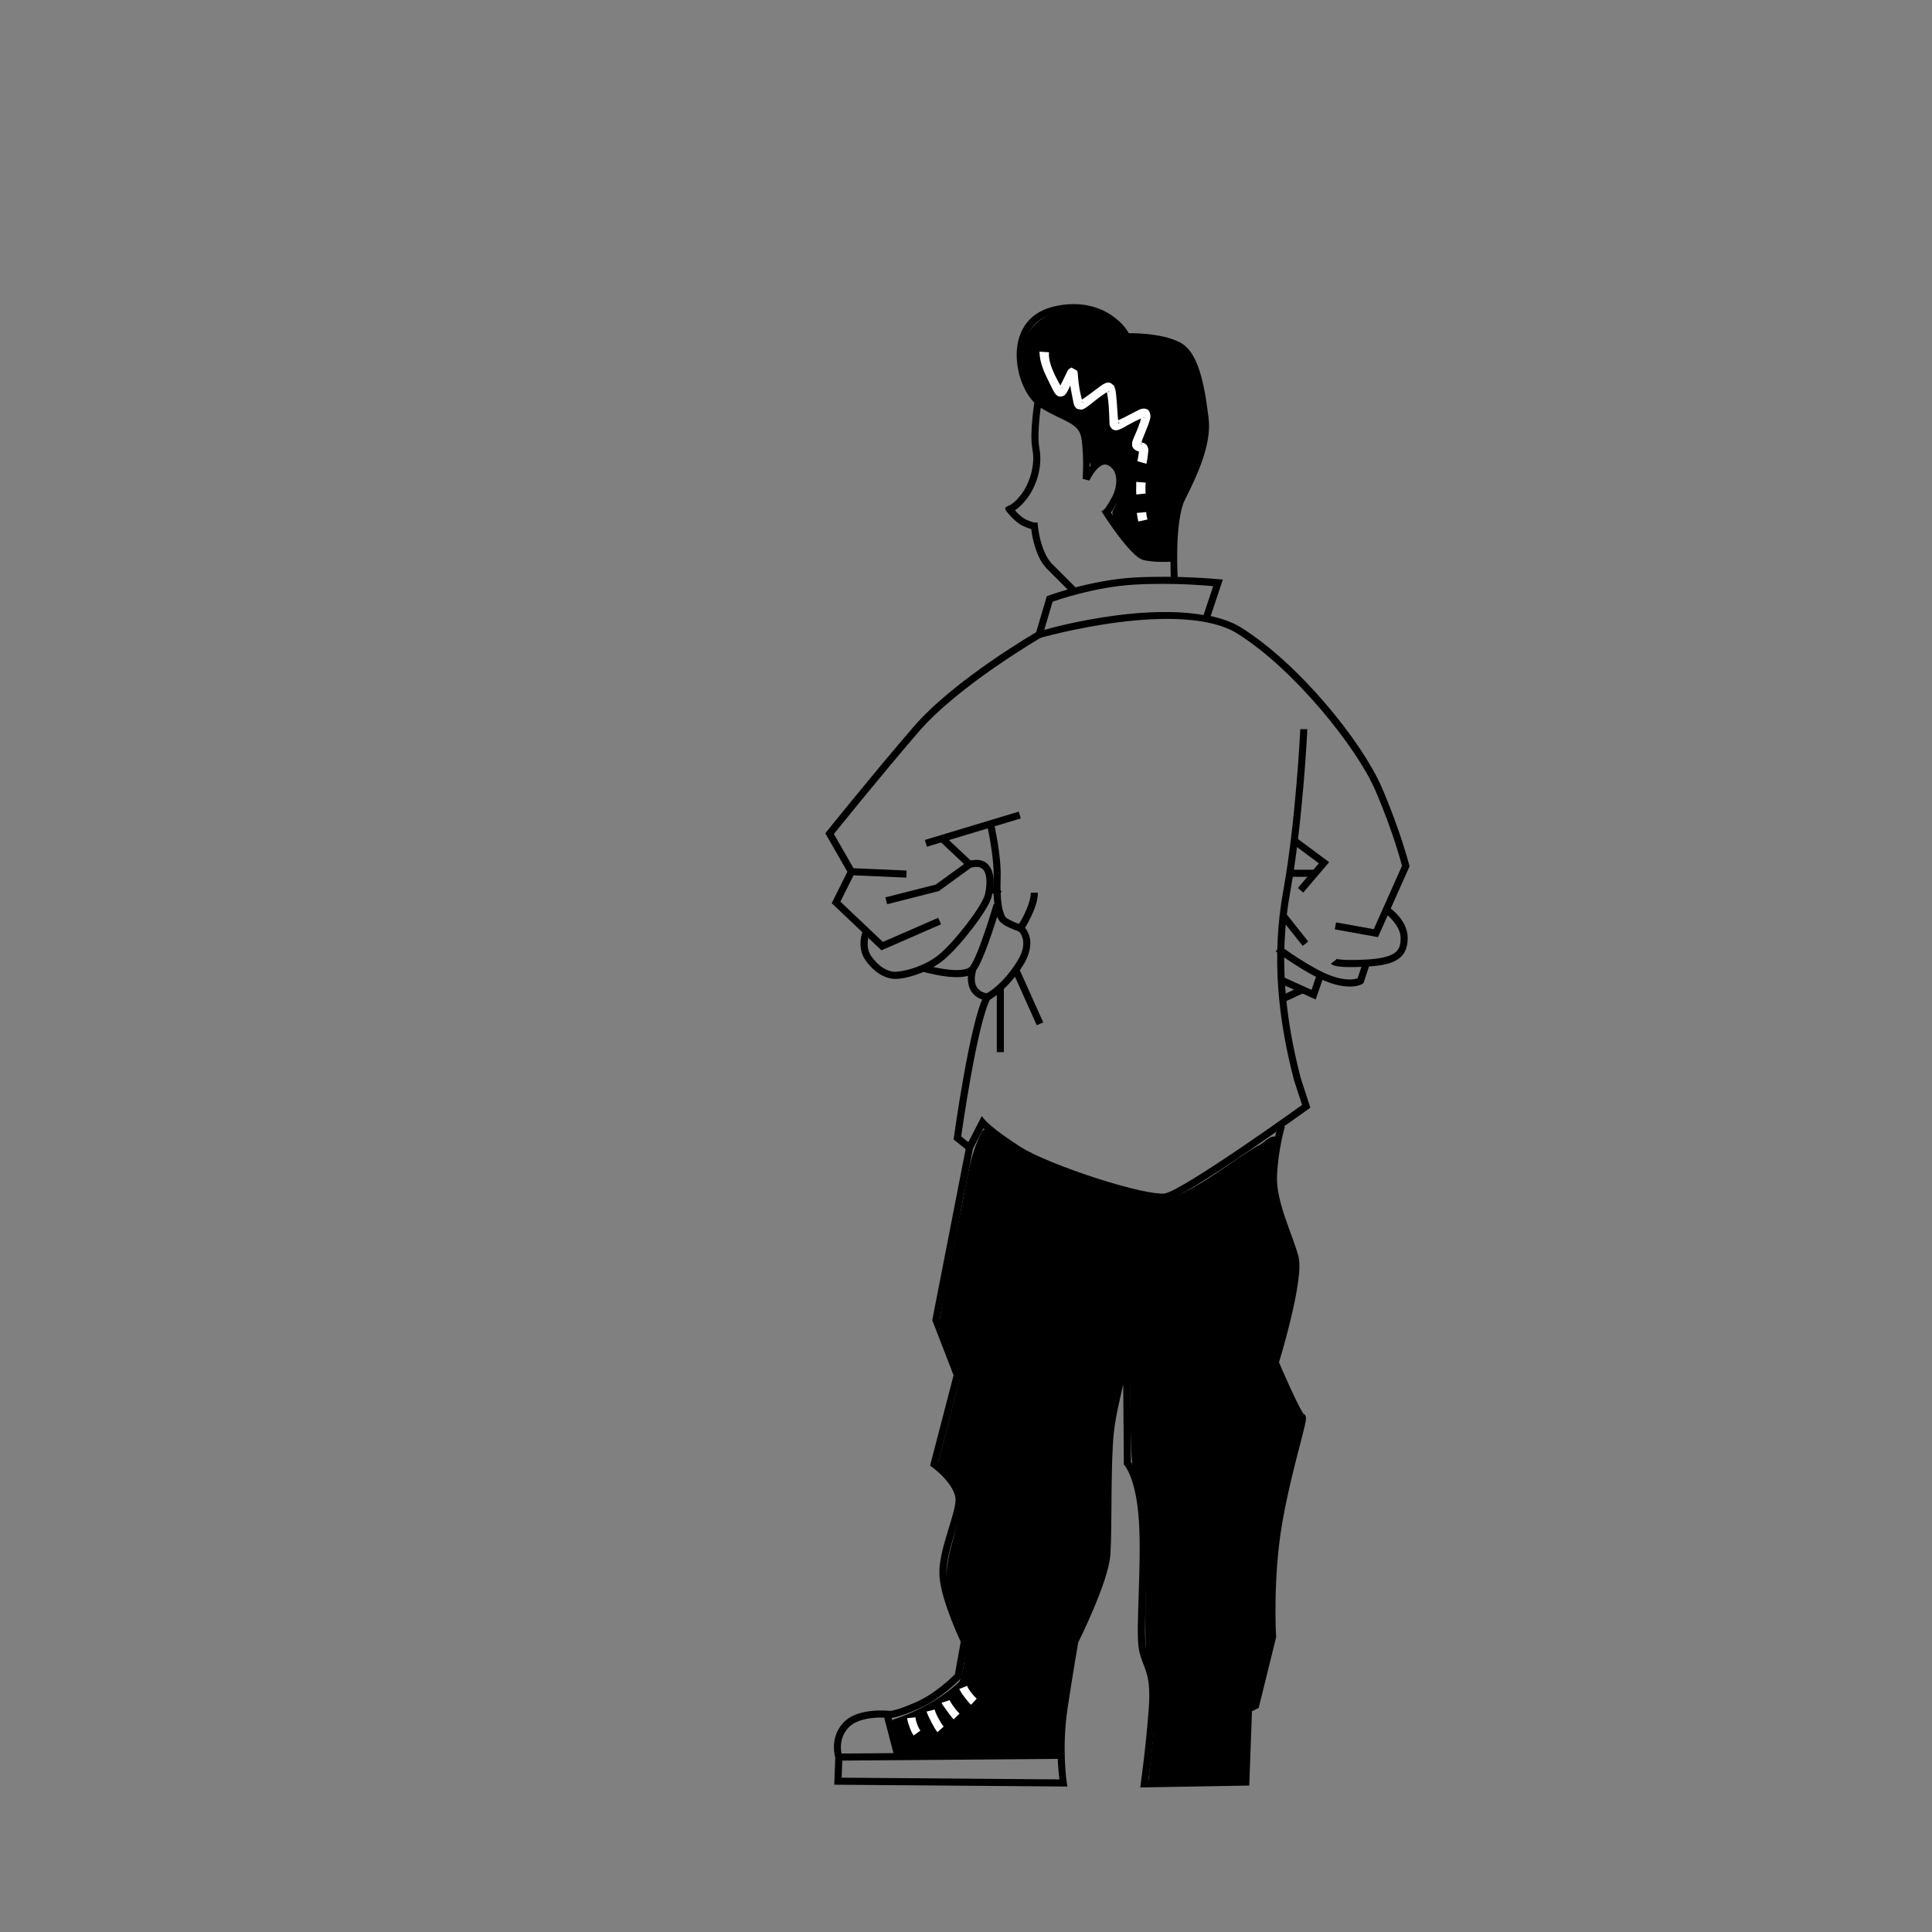 <svg width="600" height="600" version="1.1" viewBox="0 0 158.75 158.75" xmlns="http://www.w3.org/2000/svg">
 <rect x="0" y="0" width="158.75" height="158.75" fill="#808080" stroke="none"/>
 <path d="m89.441 25.111c-0.803-0.168-1.754-0.182-2.856 0.076-1.126 0.264-1.917 0.848-2.4 1.592-0.484 0.744-0.664 1.633-0.643 2.514 0.044 1.76 0.848 3.515 1.959 4.205 0.991 0.615 1.838 0.925 2.414 1.268s0.884 0.658 0.975 1.445c0.196 1.696 0.066 3.133 0.066 3.133l0.555 0.145s0.208-0.454 0.523-0.83c0.158-0.188 0.341-0.349 0.512-0.428 0.17-0.078 0.309-0.093 0.498 0.002 0.434 0.217 0.628 0.601 0.672 1.088 0.044 0.486-0.093 1.057-0.334 1.508-0.261 0.49-0.439 0.763-0.543 0.904-0.052 0.071-0.086 0.108-0.102 0.125s0.01-0.004 0.01-0.004l-0.238 0.158 0.152 0.24s0.554 0.872 1.236 1.773c0.341 0.451 0.713 0.91 1.074 1.277 0.361 0.367 0.682 0.659 1.07 0.736 0.896 0.179 1.783 0.129 2.133 0.117 0.017 0.663 0.029 1.611 0.029 1.611l0.58-0.039s-0.082-1.218-0.049-2.666 0.204-3.14 0.617-3.967c0.934-1.867 2.242-4.543 1.957-6.752-0.133-1.031-0.3-2.338-0.633-3.508-0.333-1.17-0.821-2.231-1.715-2.697-0.829-0.433-1.901-0.612-2.775-0.697-0.804-0.078-1.334-0.064-1.432-0.062-0.08-0.137-0.423-0.778-1.348-1.424-0.51-0.356-1.164-0.676-1.967-0.844zm-0.115 0.562c0.719 0.15 1.293 0.44 1.748 0.758 0.909 0.635 1.307 1.371 1.307 1.371l0.086 0.158 0.178-0.006s0.648-0.015 1.486 0.066c0.838 0.081 1.862 0.267 2.562 0.633 0.636 0.332 1.11 1.232 1.426 2.34 0.315 1.108 0.48 2.393 0.613 3.424 0.247 1.914-0.97 4.561-1.898 6.418-0.518 1.035-0.646 2.735-0.68 4.213-0.007 0.287 0.009 0.266 0.01 0.527-0.351 0.009-1.224 0.049-2.006-0.107-0.111-0.022-0.438-0.237-0.77-0.574-0.331-0.337-0.693-0.782-1.025-1.221-0.597-0.789-0.991-1.41-1.086-1.559 0.012-0.015 0.018-0.019 0.031-0.037 0.128-0.174 0.317-0.469 0.588-0.977 0.291-0.546 0.455-1.205 0.398-1.832-0.056-0.627-0.361-1.242-0.99-1.557-0.343-0.172-0.711-0.145-1.002-0.012s-0.524 0.356-0.715 0.584c-0.046 0.054-0.031 0.06-0.072 0.115 0.027-0.554 0.094-1.033-0.047-2.256-0.109-0.941-0.6-1.492-1.254-1.881s-1.469-0.678-2.406-1.26c-0.817-0.507-1.644-2.143-1.684-3.725-0.02-0.791 0.145-1.56 0.549-2.182s1.043-1.109 2.045-1.344c1.026-0.241 1.889-0.23 2.607-0.08z" style="color-rendering:auto;color:#000000;dominant-baseline:auto;font-feature-settings:normal;font-variant-alternates:normal;font-variant-caps:normal;font-variant-east-asian:normal;font-variant-ligatures:normal;font-variant-numeric:normal;font-variant-position:normal;font-variation-settings:normal;image-rendering:auto;inline-size:0;isolation:auto;mix-blend-mode:normal;shape-margin:0;shape-padding:0;shape-rendering:auto;solid-color:#000000;stop-color:#000000;text-decoration-color:#000000;text-decoration-line:none;text-decoration-style:solid;text-indent:0;text-orientation:mixed;text-transform:none;white-space:normal"/>
 <path d="m85.035 32.803s-0.117 0.674-0.201 1.525c-0.084 0.851-0.141 1.873 0.004 2.635 0.245 1.286-0.267 2.832-0.941 3.689-0.349 0.445-0.625 0.671-0.801 0.783-0.088 0.056-0.15 0.084-0.186 0.098-0.317 0.162-0.405 0.163-0.213 0.475 0 0 0.177 0.229 0.43 0.49s0.578 0.564 0.947 0.729c0.31 0.138 0.523 0.21 0.666 0.248 0.017 0.155 0.044 0.49 0.201 1.09 0.189 0.723 0.507 1.595 1.105 2.193 1.064 1.064 2.062 2.061 2.062 2.061l0.412-0.41s-0.998-0.998-2.062-2.062c-0.466-0.466-0.779-1.256-0.955-1.93s-0.225-1.215-0.225-1.215l-0.023-0.266h-0.266s0.006 0.005-0.1-0.023c-0.106-0.028-0.292-0.089-0.58-0.217-0.229-0.102-0.536-0.365-0.766-0.602-0.085-0.088-0.082-0.094-0.143-0.164 0.003-2e-3 0.005-0.002 0.008-0.004 0.24-0.154 0.561-0.428 0.943-0.914 0.789-1.004 1.342-2.652 1.055-4.158-0.121-0.634-0.078-1.641 0.004-2.469 0.082-0.828 0.197-1.482 0.197-1.482z" style="color-rendering:auto;color:#000000;dominant-baseline:auto;font-feature-settings:normal;font-variant-alternates:normal;font-variant-caps:normal;font-variant-east-asian:normal;font-variant-ligatures:normal;font-variant-numeric:normal;font-variant-position:normal;font-variation-settings:normal;image-rendering:auto;inline-size:0;isolation:auto;mix-blend-mode:normal;shape-margin:0;shape-padding:0;shape-rendering:auto;solid-color:#000000;stop-color:#000000;text-decoration-color:#000000;text-decoration-line:none;text-decoration-style:solid;text-indent:0;text-orientation:mixed;text-transform:none;white-space:normal"/>
 <path d="m93.152 47.459c-3.518 0.203-6.998 1.478-6.998 1.478l-0.139 0.051-1.057 3.574 0.51-0.145s2.891-0.825 6.375-1.279 7.553-0.5 9.816 0.914c4.708 2.942 9.839 9.41 11.326 12.836 1.499 3.454 2.195 6.177 2.215 6.254l-2.32 5.207-3.1-0.557-0.104 0.572 3.549 0.639 2.596-5.82-0.025-0.098s-0.738-2.881-2.277-6.428c-1.572-3.623-6.682-10.057-11.551-13.1-0.712-0.445-1.569-0.73-2.488-0.936l0.998-2.996-0.365-0.035s-3.473-0.334-6.961-0.133zm0.033 0.58c3.242-0.187 6.156 0.094 6.5 0.125l-0.791 2.373c-2.225-0.385-4.79-0.281-7.125 0.023-3.261 0.425-5.562 1.085-5.965 1.197l0.686-2.314c0.209-0.075 3.405-1.214 6.695-1.404z" style="color-rendering:auto;color:#000000;dominant-baseline:auto;font-feature-settings:normal;font-variant-alternates:normal;font-variant-caps:normal;font-variant-east-asian:normal;font-variant-ligatures:normal;font-variant-numeric:normal;font-variant-position:normal;font-variation-settings:normal;image-rendering:auto;inline-size:0;isolation:auto;mix-blend-mode:normal;shape-margin:0;shape-padding:0;shape-rendering:auto;solid-color:#000000;stop-color:#000000;text-decoration-color:#000000;text-decoration-line:none;text-decoration-style:solid;text-indent:0;text-orientation:mixed;text-transform:none;white-space:normal"/>
 <path d="m114.08 74.508-0.328 0.48s1.336 0.971 1.336 2.088c0 0.617-0.124 0.967-0.516 1.242-0.392 0.275-1.126 0.464-2.334 0.529-1.219 0.066-1.871 0.03-2.197-0.016-0.163-0.023-0.244-0.048-0.27-0.059v0.002c0.011 0.008 0.055 0.055 0.055 0.055l-0.465 0.35s0.05 0.054 0.082 0.076 0.067 0.041 0.111 0.059c0.089 0.036 0.212 0.069 0.406 0.096 0.389 0.054 1.067 0.085 2.309 0.018 1.252-0.068 2.081-0.243 2.637-0.633s0.764-1.005 0.764-1.719c-1e-5 -1.544-1.59-2.568-1.59-2.568z" style="color-rendering:auto;color:#000000;dominant-baseline:auto;font-feature-settings:normal;font-variant-alternates:normal;font-variant-caps:normal;font-variant-east-asian:normal;font-variant-ligatures:normal;font-variant-numeric:normal;font-variant-position:normal;font-variation-settings:normal;image-rendering:auto;inline-size:0;isolation:auto;mix-blend-mode:normal;shape-margin:0;shape-padding:0;shape-rendering:auto;solid-color:#000000;stop-color:#000000;text-decoration-color:#000000;text-decoration-line:none;text-decoration-style:solid;text-indent:0;text-orientation:mixed;text-transform:none;white-space:normal"/>
 <path d="m106.64 68.93-0.348 0.467 2.078 1.543-1.727 2.023 0.441 0.379 2.131-2.498-2.576-1.914z" style="color-rendering:auto;color:#000000;dominant-baseline:auto;font-feature-settings:normal;font-variant-alternates:normal;font-variant-caps:normal;font-variant-east-asian:normal;font-variant-ligatures:normal;font-variant-numeric:normal;font-variant-position:normal;font-variation-settings:normal;image-rendering:auto;inline-size:0;isolation:auto;mix-blend-mode:normal;shape-margin:0;shape-padding:0;shape-rendering:auto;solid-color:#000000;stop-color:#000000;text-decoration-color:#000000;text-decoration-line:none;text-decoration-style:solid;text-indent:0;text-orientation:mixed;text-transform:none;white-space:normal"/>
 <path d="m106.84 59.918c0-0.003-0.005 0.168-0.018 0.41-0.013 0.242-0.032 0.58-0.059 0.996-0.053 0.831-0.134 1.973-0.246 3.275-0.224 2.605-0.573 5.856-1.068 8.566-1.007 5.505-0.401 10.673 0.869 15.555l0.002 0.008 0.668 2.064c-0.158 0.114-2.408 1.735-5.008 3.5-1.345 0.913-2.74 1.833-3.893 2.539-0.576 0.353-1.092 0.654-1.508 0.871s-0.75 0.347-0.869 0.367c-0.284 0.047-1.101-0.047-2.106-0.273s-2.228-0.572-3.477-0.973c-2.498-0.802-5.115-1.845-6.25-2.57-1.189-0.759-1.926-1.317-2.363-1.682-0.437-0.365-0.561-0.518-0.561-0.518l-0.281-0.344-1.103 2.139-0.588-0.469c0.021-0.147 0.322-2.313 0.779-4.865 0.236-1.318 0.508-2.698 0.789-3.867 0.281-1.169 0.587-2.141 0.832-2.574l-0.508-0.287c-0.32 0.564-0.605 1.537-0.891 2.725-0.286 1.188-0.559 2.577-0.797 3.902-0.475 2.65-0.807 5.049-0.807 5.049l-0.023 0.164 1.404 1.123 1.051-2.037c0.101 0.101 0.093 0.109 0.33 0.307 0.46 0.384 1.218 0.954 2.424 1.725 1.259 0.804 3.861 1.824 6.385 2.635 1.262 0.405 2.499 0.754 3.527 0.986 1.028 0.232 1.814 0.365 2.328 0.279 0.28-0.047 0.608-0.199 1.043-0.426 0.435-0.227 0.96-0.533 1.543-0.891 1.167-0.715 2.565-1.639 3.914-2.555 2.697-1.832 5.193-3.629 5.193-3.629l0.174-0.123-0.793-2.447-0.002-0.008c-1.255-4.826-1.845-9.897-0.857-15.295 0.502-2.743 0.851-6.008 1.076-8.623 0.112-1.308 0.193-2.452 0.246-3.287 0.027-0.418 0.046-0.759 0.059-1.004s0.02-0.37 0.02-0.439h-0.582z" style="color-rendering:auto;color:#000000;dominant-baseline:auto;font-feature-settings:normal;font-variant-alternates:normal;font-variant-caps:normal;font-variant-east-asian:normal;font-variant-ligatures:normal;font-variant-numeric:normal;font-variant-position:normal;font-variation-settings:normal;image-rendering:auto;inline-size:0;isolation:auto;mix-blend-mode:normal;shape-margin:0;shape-padding:0;shape-rendering:auto;solid-color:#000000;stop-color:#000000;text-decoration-color:#000000;text-decoration-line:none;text-decoration-style:solid;text-indent:0;text-orientation:mixed;text-transform:none;white-space:normal"/>
 <path d="m85.244 51.887s-6.794 3.91-10.184 7.842c-3.33 3.863-7.123 8.586-7.123 8.586l-0.123 0.156 1.973 3.436 4.684 0.207 0.025-0.582-4.363-0.191-1.613-2.812c0.131-0.163 3.722-4.636 6.982-8.418 3.261-3.783 10.033-7.719 10.033-7.719l-0.291-0.504z" style="color-rendering:auto;color:#000000;dominant-baseline:auto;font-feature-settings:normal;font-variant-alternates:normal;font-variant-caps:normal;font-variant-east-asian:normal;font-variant-ligatures:normal;font-variant-numeric:normal;font-variant-position:normal;font-variation-settings:normal;image-rendering:auto;inline-size:0;isolation:auto;mix-blend-mode:normal;shape-margin:0;shape-padding:0;shape-rendering:auto;solid-color:#000000;stop-color:#000000;text-decoration-color:#000000;text-decoration-line:none;text-decoration-style:solid;text-indent:0;text-orientation:mixed;text-transform:none;white-space:normal"/>
 <path d="m69.699 71.492-1.359 2.721 4.088 3.873 4.898-2.139-0.234-0.535-4.545 1.984-3.494-3.309 1.168-2.334-0.521-0.262z" style="color-rendering:auto;color:#000000;dominant-baseline:auto;font-feature-settings:normal;font-variant-alternates:normal;font-variant-caps:normal;font-variant-east-asian:normal;font-variant-ligatures:normal;font-variant-numeric:normal;font-variant-position:normal;font-variation-settings:normal;image-rendering:auto;inline-size:0;isolation:auto;mix-blend-mode:normal;shape-margin:0;shape-padding:0;shape-rendering:auto;solid-color:#000000;stop-color:#000000;text-decoration-color:#000000;text-decoration-line:none;text-decoration-style:solid;text-indent:0;text-orientation:mixed;text-transform:none;white-space:normal"/>
 <path d="m77.674 68.75-0.398 0.426 1.94 1.82-2.33 1.69-4.137 1.049 0.145 0.564 4.242-1.078 2.99-2.168-2.451-2.303z" style="color-rendering:auto;color:#000000;dominant-baseline:auto;font-feature-settings:normal;font-variant-alternates:normal;font-variant-caps:normal;font-variant-east-asian:normal;font-variant-ligatures:normal;font-variant-numeric:normal;font-variant-position:normal;font-variation-settings:normal;image-rendering:auto;inline-size:0;isolation:auto;mix-blend-mode:normal;shape-margin:0;shape-padding:0;shape-rendering:auto;solid-color:#000000;stop-color:#000000;text-decoration-color:#000000;text-decoration-line:none;text-decoration-style:solid;text-indent:0;text-orientation:mixed;text-transform:none;white-space:normal"/>
 <path d="m83.709 66.689-7.715 2.328 0.168 0.557 7.715-2.328-0.168-0.557z" style="color-rendering:auto;color:#000000;dominant-baseline:auto;font-feature-settings:normal;font-variant-alternates:normal;font-variant-caps:normal;font-variant-east-asian:normal;font-variant-ligatures:normal;font-variant-numeric:normal;font-variant-position:normal;font-variation-settings:normal;image-rendering:auto;inline-size:0;isolation:auto;mix-blend-mode:normal;shape-margin:0;shape-padding:0;shape-rendering:auto;solid-color:#000000;stop-color:#000000;text-decoration-color:#000000;text-decoration-line:none;text-decoration-style:solid;text-indent:0;text-orientation:mixed;text-transform:none;white-space:normal"/>
 <path d="m81.682 67.701-0.566 0.131s0.589 2.592 0.525 4.312c-0.034 0.911-0.002 1.706 0.094 2.332 0.096 0.625 0.215 1.086 0.543 1.359 0.254 0.212 0.612 0.375 0.922 0.504 0.31 0.129 0.568 0.215 0.568 0.215l0.213 0.07 0.123-0.188s0.291-0.447 0.582-1.047 0.596-1.349 0.596-2.039h-0.582c0 0.507-0.263 1.221-0.537 1.785-0.218 0.448-0.354 0.654-0.434 0.781-0.097-0.035-0.139-0.047-0.307-0.117-0.289-0.12-0.629-0.292-0.773-0.412-0.071-0.059-0.251-0.428-0.338-1s-0.123-1.338-0.09-2.223c0.069-1.871-0.539-4.465-0.539-4.465z" style="color-rendering:auto;color:#000000;dominant-baseline:auto;font-feature-settings:normal;font-variant-alternates:normal;font-variant-caps:normal;font-variant-east-asian:normal;font-variant-ligatures:normal;font-variant-numeric:normal;font-variant-position:normal;font-variation-settings:normal;image-rendering:auto;inline-size:0;isolation:auto;mix-blend-mode:normal;shape-margin:0;shape-padding:0;shape-rendering:auto;solid-color:#000000;stop-color:#000000;text-decoration-color:#000000;text-decoration-line:none;text-decoration-style:solid;text-indent:0;text-orientation:mixed;text-transform:none;white-space:normal"/>
 <path d="m84.037 76.049-0.355 0.459s0.223 0.166 0.34 0.566c0.117 0.4 0.124 1.03-0.475 1.975-1.164 1.838-2.334 2.492-2.463 2.562-0.065-0.008-0.327-0.03-0.59-0.246-0.294-0.242-0.557-0.661-0.277-1.685l-0.562-0.152c-0.319 1.17 0.016 1.913 0.471 2.287s0.986 0.406 0.986 0.406l0.082 0.006 0.074-0.037s1.473-0.78 2.772-2.83c0.665-1.05 0.706-1.883 0.541-2.447-0.165-0.564-0.543-0.863-0.543-0.863z" style="color-rendering:auto;color:#000000;dominant-baseline:auto;font-feature-settings:normal;font-variant-alternates:normal;font-variant-caps:normal;font-variant-east-asian:normal;font-variant-ligatures:normal;font-variant-numeric:normal;font-variant-position:normal;font-variation-settings:normal;image-rendering:auto;inline-size:0;isolation:auto;mix-blend-mode:normal;shape-margin:0;shape-padding:0;shape-rendering:auto;solid-color:#000000;stop-color:#000000;text-decoration-color:#000000;text-decoration-line:none;text-decoration-style:solid;text-indent:0;text-orientation:mixed;text-transform:none;white-space:normal"/>
 <path d="m81.906 81.199v5.254h0.582v-5.254h-0.582z" style="color-rendering:auto;color:#000000;dominant-baseline:auto;font-feature-settings:normal;font-variant-alternates:normal;font-variant-caps:normal;font-variant-east-asian:normal;font-variant-ligatures:normal;font-variant-numeric:normal;font-variant-position:normal;font-variation-settings:normal;image-rendering:auto;inline-size:0;isolation:auto;mix-blend-mode:normal;shape-margin:0;shape-padding:0;shape-rendering:auto;solid-color:#000000;stop-color:#000000;text-decoration-color:#000000;text-decoration-line:none;text-decoration-style:solid;text-indent:0;text-orientation:mixed;text-transform:none;white-space:normal"/>
 <path d="m83.66 79.418-0.531 0.238 2.061 4.588 0.531-0.238-2.061-4.588z" style="color-rendering:auto;color:#000000;dominant-baseline:auto;font-feature-settings:normal;font-variant-alternates:normal;font-variant-caps:normal;font-variant-east-asian:normal;font-variant-ligatures:normal;font-variant-numeric:normal;font-variant-position:normal;font-variation-settings:normal;image-rendering:auto;inline-size:0;isolation:auto;mix-blend-mode:normal;shape-margin:0;shape-padding:0;shape-rendering:auto;solid-color:#000000;stop-color:#000000;text-decoration-color:#000000;text-decoration-line:none;text-decoration-style:solid;text-indent:0;text-orientation:mixed;text-transform:none;white-space:normal"/>
 <path d="m81.652 74.268s-0.316 1.076-0.721 2.266c-0.202 0.595-0.427 1.219-0.645 1.746-0.217 0.527-0.44 0.966-0.58 1.145-0.1 0.127-0.366 0.237-0.75 0.271-0.384 0.034-0.86 2.14e-4 -1.316-0.064-0.913-0.129-1.746-0.373-1.746-0.373l-0.164 0.559s0.863 0.254 1.828 0.391c0.483 0.068 0.991 0.109 1.449 0.068 0.458-0.041 0.89-0.154 1.156-0.492 0.225-0.287 0.435-0.738 0.66-1.283s0.453-1.177 0.658-1.779c0.41-1.204 0.729-2.289 0.729-2.289l-0.559-0.164z" style="color-rendering:auto;color:#000000;dominant-baseline:auto;font-feature-settings:normal;font-variant-alternates:normal;font-variant-caps:normal;font-variant-east-asian:normal;font-variant-ligatures:normal;font-variant-numeric:normal;font-variant-position:normal;font-variation-settings:normal;image-rendering:auto;inline-size:0;isolation:auto;mix-blend-mode:normal;shape-margin:0;shape-padding:0;shape-rendering:auto;solid-color:#000000;stop-color:#000000;text-decoration-color:#000000;text-decoration-line:none;text-decoration-style:solid;text-indent:0;text-orientation:mixed;text-transform:none;white-space:normal"/>
 <path d="m79.592 70.744 0.156 0.561c0.435-0.12 0.699-0.079 0.871 0.016 0.172 0.095 0.286 0.263 0.359 0.51 0.146 0.494 0.062 1.252-0.061 1.713-0.05 0.187-0.227 0.548-0.484 0.963-0.257 0.415-0.593 0.894-0.963 1.379-0.739 0.969-1.617 1.962-2.25 2.5-0.625 0.532-1.427 0.918-2.148 1.158-0.721 0.24-1.388 0.326-1.625 0.303-0.571-0.057-1.224-0.395-1.853-1.275-0.559-0.783-0.164-1.853-0.164-1.853l-0.543-0.211s-0.537 1.323 0.234 2.402c0.701 0.981 1.509 1.442 2.268 1.518 0.428 0.043 1.092-0.072 1.867-0.33 0.775-0.258 1.637-0.669 2.342-1.268 0.697-0.593 1.579-1.597 2.336-2.59 0.379-0.496 0.725-0.989 0.996-1.426 0.271-0.437 0.468-0.807 0.551-1.119 0.143-0.537 0.26-1.341 0.057-2.027-0.101-0.343-0.299-0.67-0.637-0.855s-0.779-0.212-1.309-0.066z" style="color-rendering:auto;color:#000000;dominant-baseline:auto;font-feature-settings:normal;font-variant-alternates:normal;font-variant-caps:normal;font-variant-east-asian:normal;font-variant-ligatures:normal;font-variant-numeric:normal;font-variant-position:normal;font-variation-settings:normal;image-rendering:auto;inline-size:0;isolation:auto;mix-blend-mode:normal;shape-margin:0;shape-padding:0;shape-rendering:auto;solid-color:#000000;stop-color:#000000;text-decoration-color:#000000;text-decoration-line:none;text-decoration-style:solid;text-indent:0;text-orientation:mixed;text-transform:none;white-space:normal"/>
 <path d="m81.646 72.727-0.363 0.453 0.666 0.533 0.363-0.455-0.666-0.531z" style="color-rendering:auto;color:#000000;dominant-baseline:auto;font-feature-settings:normal;font-variant-alternates:normal;font-variant-caps:normal;font-variant-east-asian:normal;font-variant-ligatures:normal;font-variant-numeric:normal;font-variant-position:normal;font-variation-settings:normal;image-rendering:auto;inline-size:0;isolation:auto;mix-blend-mode:normal;shape-margin:0;shape-padding:0;shape-rendering:auto;solid-color:#000000;stop-color:#000000;text-decoration-color:#000000;text-decoration-line:none;text-decoration-style:solid;text-indent:0;text-orientation:mixed;text-transform:none;white-space:normal"/>
 <path d="m106 71.465v0.582h2.062v-0.582h-2.062z" style="color-rendering:auto;color:#000000;dominant-baseline:auto;font-feature-settings:normal;font-variant-alternates:normal;font-variant-caps:normal;font-variant-east-asian:normal;font-variant-ligatures:normal;font-variant-numeric:normal;font-variant-position:normal;font-variation-settings:normal;image-rendering:auto;inline-size:0;isolation:auto;mix-blend-mode:normal;shape-margin:0;shape-padding:0;shape-rendering:auto;solid-color:#000000;stop-color:#000000;text-decoration-color:#000000;text-decoration-line:none;text-decoration-style:solid;text-indent:0;text-orientation:mixed;text-transform:none;white-space:normal"/>
 <path d="m105.7 75.1-0.457 0.361 1.797 2.262 0.455-0.361-1.795-2.262z" style="color-rendering:auto;color:#000000;dominant-baseline:auto;font-feature-settings:normal;font-variant-alternates:normal;font-variant-caps:normal;font-variant-east-asian:normal;font-variant-ligatures:normal;font-variant-numeric:normal;font-variant-position:normal;font-variation-settings:normal;image-rendering:auto;inline-size:0;isolation:auto;mix-blend-mode:normal;shape-margin:0;shape-padding:0;shape-rendering:auto;solid-color:#000000;stop-color:#000000;text-decoration-color:#000000;text-decoration-line:none;text-decoration-style:solid;text-indent:0;text-orientation:mixed;text-transform:none;white-space:normal"/>
 <path d="m105.18 77.707-0.348 0.467s2.574 1.936 4.4 2.568c0.899 0.311 1.558 0.353 2.004 0.307 0.223-0.023 0.393-0.069 0.51-0.111 0.117-0.042 0.199-0.092 0.199-0.092l0.086-0.055 0.564-1.693-0.551-0.186-0.494 1.477c-0.002 7.18e-4 1.3e-4 0.001-0.002 0.002-0.074 0.027-0.197 0.06-0.373 0.078-0.352 0.037-0.921 0.012-1.752-0.275-1.631-0.565-4.244-2.486-4.244-2.486z" style="color-rendering:auto;color:#000000;dominant-baseline:auto;font-feature-settings:normal;font-variant-alternates:normal;font-variant-caps:normal;font-variant-east-asian:normal;font-variant-ligatures:normal;font-variant-numeric:normal;font-variant-position:normal;font-variation-settings:normal;image-rendering:auto;inline-size:0;isolation:auto;mix-blend-mode:normal;shape-margin:0;shape-padding:0;shape-rendering:auto;solid-color:#000000;stop-color:#000000;text-decoration-color:#000000;text-decoration-line:none;text-decoration-style:solid;text-indent:0;text-orientation:mixed;text-transform:none;white-space:normal"/>
 <path d="m108.26 79.906-0.494 1.43-2.502-1.133-0.24 0.529 3.084 1.397 0.703-2.031-0.551-0.191z" style="color-rendering:auto;color:#000000;dominant-baseline:auto;font-feature-settings:normal;font-variant-alternates:normal;font-variant-caps:normal;font-variant-east-asian:normal;font-variant-ligatures:normal;font-variant-numeric:normal;font-variant-position:normal;font-variation-settings:normal;image-rendering:auto;inline-size:0;isolation:auto;mix-blend-mode:normal;shape-margin:0;shape-padding:0;shape-rendering:auto;solid-color:#000000;stop-color:#000000;text-decoration-color:#000000;text-decoration-line:none;text-decoration-style:solid;text-indent:0;text-orientation:mixed;text-transform:none;white-space:normal"/>
 <path d="m106.88 81.068-1.73 0.797 0.244 0.529 1.73-0.799-0.244-0.527z" style="color-rendering:auto;color:#000000;dominant-baseline:auto;font-feature-settings:normal;font-variant-alternates:normal;font-variant-caps:normal;font-variant-east-asian:normal;font-variant-ligatures:normal;font-variant-numeric:normal;font-variant-position:normal;font-variation-settings:normal;image-rendering:auto;inline-size:0;isolation:auto;mix-blend-mode:normal;shape-margin:0;shape-padding:0;shape-rendering:auto;solid-color:#000000;stop-color:#000000;text-decoration-color:#000000;text-decoration-line:none;text-decoration-style:solid;text-indent:0;text-orientation:mixed;text-transform:none;white-space:normal"/>
 <path d="m105.02 92.412s-0.595 2.003-0.67 4.244c-0.077 2.319 1.271 4.901 1.768 6.674 0.101 0.361 0.082 1.127-0.043 2.014-0.125 0.887-0.34 1.912-0.572 2.881-0.464 1.937-0.992 3.65-0.992 3.65l-0.033 0.102 0.043 0.098s0.476 1.119 0.99 2.24c0.257 0.56 0.524 1.12 0.748 1.547 0.112 0.214 0.213 0.394 0.303 0.531 0.045 0.068 0.086 0.125 0.135 0.178 0.005 0.006 0.026 0.009 0.031 0.016-0.01 0.094-0.039 0.259-0.088 0.475-0.099 0.439-0.273 1.087-0.479 1.879-0.412 1.584-0.962 3.751-1.367 6.07-0.806 4.617-0.52 9.374-0.516 9.455l-1.35 5.469-0.621 0.309-0.215 5.898-7.738 0.135c0.043-0.314 0.416-2.983 0.625-5.902 0.111-1.56-0.019-2.45-0.221-3.123-0.202-0.673-0.45-1.093-0.588-1.783-0.127-0.634-0.087-2.35-0.023-4.316 0.064-1.967 0.138-4.222 0.027-6.109-0.111-1.891-0.427-3.127-0.723-3.9-0.148-0.387-0.291-0.657-0.4-0.834-0.066-0.107-0.083-0.121-0.119-0.166l-0.074-9.279-0.574-0.066s-1.025 4.237-1.322 6.766c-0.15 1.274-0.185 3.25-0.203 5.191-0.018 1.941-0.02 3.846-0.092 4.922-0.067 1.003-0.713 2.806-1.35 4.314-0.636 1.509-1.254 2.746-1.254 2.746l-0.02 0.037-0.008 0.041s-0.366 2.055-0.879 5.424c-0.473 3.108-0.164 5.516-0.102 5.971l-17.895-0.143 0.062-1.73-0.018-0.053s-0.461-1.29 0.523-2.34c0.466-0.497 1.294-0.717 2.019-0.787 0.726-0.07 1.32 0 1.32 0l-0.016-0.002s0.081 0.009 0.17 0.002c0.089-0.007 0.215-0.026 0.396-0.07 0.362-0.088 0.942-0.276 1.867-0.684 1.905-0.838 3.461-2.481 3.461-2.481l0.061-0.064 0.543-3.031-0.039-0.086s-0.398-0.831-0.814-1.908-0.846-2.406-0.914-3.328c-0.067-0.91 0.228-2.079 0.564-3.197 0.336-1.118 0.711-2.174 0.752-2.988 0.044-0.877-0.529-1.668-1.072-2.26-0.467-0.508-0.817-0.756-0.941-0.85l1.883-7.24-1.76-4.545 2.744-14.066-0.57-0.111-2.777 14.23 1.752 4.527-1.93 7.42 0.162 0.117s0.509 0.369 1.008 0.912c0.499 0.543 0.951 1.251 0.922 1.838-0.032 0.649-0.39 1.716-0.73 2.848-0.341 1.132-0.667 2.343-0.588 3.408 0.078 1.054 0.528 2.394 0.953 3.494 0.405 1.047 0.754 1.781 0.791 1.857l-0.479 2.674c-0.087 0.089-1.514 1.548-3.215 2.297-0.904 0.398-1.457 0.574-1.772 0.65-0.157 0.038-0.254 0.052-0.305 0.057-0.051 0.004-0.027 0.004-0.027 0.004l-0.006-0.002h-0.008s-0.649-0.076-1.441 0c-0.793 0.076-1.758 0.294-2.391 0.969-1.211 1.292-0.646 2.93-0.646 2.93l-0.018-0.107-0.084 2.275 19.156 0.15-0.053-0.338s-0.431-2.813 0.074-6.131c0.509-3.345 0.869-5.357 0.873-5.379 0.022-0.043 0.615-1.229 1.248-2.731 0.644-1.528 1.313-3.31 1.393-4.502 0.075-1.12 0.075-3.02 0.094-4.957 0.018-1.937 0.056-3.913 0.199-5.127 0.167-1.418 0.441-2.428 0.76-3.879l0.051 6.596 0.078 0.082s0.037 0.038 0.127 0.184c0.09 0.145 0.218 0.382 0.354 0.736 0.271 0.709 0.577 1.887 0.686 3.728 0.109 1.845 0.035 4.09-0.029 6.057-0.064 1.967-0.133 3.618 0.033 4.447 0.155 0.774 0.419 1.231 0.602 1.838s0.307 1.401 0.199 2.914c-0.219 3.06-0.656 6.201-0.656 6.201l-0.047 0.336 8.957-0.156 0.225-6.104 0.551-0.275 1.434-5.809-0.004-0.045s-0.287-4.807 0.51-9.371c0.4-2.291 0.946-4.442 1.357-6.023 0.206-0.791 0.376-1.437 0.48-1.897 0.052-0.23 0.087-0.409 0.102-0.555 0.007-0.073 0.014-0.133-0.002-0.217-0.008-0.042-0.019-0.094-0.068-0.158-0.049-0.064-0.161-0.127-0.254-0.127 0.167 0 0.152 0.057 0.141 0.045-0.011-0.012-0.041-0.052-0.076-0.105-0.07-0.107-0.166-0.276-0.273-0.48-0.215-0.41-0.479-0.966-0.734-1.522-0.49-1.066-0.909-2.05-0.945-2.135 0.031-0.1 0.518-1.676 0.973-3.576 0.235-0.98 0.455-2.016 0.584-2.934 0.129-0.917 0.182-1.699 0.027-2.252-0.528-1.886-1.815-4.426-1.746-6.498 0.072-2.15 0.646-4.098 0.646-4.098l-0.559-0.166zm1.752 24.197c0.04 0.047 0.062 0.105 0.211 0.105-0.074 0-0.172-0.053-0.209-0.102-0.002-0.002-4.4e-4 -0.002-0.002-0.004z" style="color-rendering:auto;color:#000000;dominant-baseline:auto;font-feature-settings:normal;font-variant-alternates:normal;font-variant-caps:normal;font-variant-east-asian:normal;font-variant-ligatures:normal;font-variant-numeric:normal;font-variant-position:normal;font-variation-settings:normal;image-rendering:auto;inline-size:0;isolation:auto;mix-blend-mode:normal;shape-margin:0;shape-padding:0;shape-rendering:auto;solid-color:#000000;stop-color:#000000;text-decoration-color:#000000;text-decoration-line:none;text-decoration-style:solid;text-indent:0;text-orientation:mixed;text-transform:none;white-space:normal"/>
 <path d="m87.15 143.94-18.221 0.146 0.006 0.582 18.221-0.146-0.006-0.582z" style="color-rendering:auto;color:#000000;dominant-baseline:auto;font-feature-settings:normal;font-variant-alternates:normal;font-variant-caps:normal;font-variant-east-asian:normal;font-variant-ligatures:normal;font-variant-numeric:normal;font-variant-position:normal;font-variation-settings:normal;image-rendering:auto;inline-size:0;isolation:auto;mix-blend-mode:normal;shape-margin:0;shape-padding:0;shape-rendering:auto;solid-color:#000000;stop-color:#000000;text-decoration-color:#000000;text-decoration-line:none;text-decoration-style:solid;text-indent:0;text-orientation:mixed;text-transform:none;white-space:normal"/>
 <path d="m73.166 140.79-0.564 0.148 0.879 3.365 0.562-0.146-0.877-3.367z" style="color-rendering:auto;color:#000000;dominant-baseline:auto;font-feature-settings:normal;font-variant-alternates:normal;font-variant-caps:normal;font-variant-east-asian:normal;font-variant-ligatures:normal;font-variant-numeric:normal;font-variant-position:normal;font-variation-settings:normal;image-rendering:auto;inline-size:0;isolation:auto;mix-blend-mode:normal;shape-margin:0;shape-padding:0;shape-rendering:auto;solid-color:#000000;stop-color:#000000;text-decoration-color:#000000;text-decoration-line:none;text-decoration-style:solid;text-indent:0;text-orientation:mixed;text-transform:none;white-space:normal"/>
 <path transform="scale(.265)" d="m304.55 350.73c-4.51 8.392-4.964 18.22-7.231 27.329-2.002 10.667-4.375 21.32-6.101 32.003 1.998 5.83 4.988 11.601 6.39 17.465-2.272 8.803-4.544 17.605-6.815 26.408 2.482 3.478 7.256 6.574 7.143 11.559-0.522 9.966-6.853 19.618-3.47 29.723 1.22 5.408 4.525 10.271 5.175 15.722-0.693 3.491-0.757 7.416-2.195 10.537-5.972 5.566-13.22 9.296-20.847 11.856-0.022 3.796 1.648 7.875 2.868 11.468 10.388 0.632 21.223-0.032 31.782 0.102 5.882-0.289 11.993 0.423 17.738-0.469 0.471-11.483 2.18-23.091 4.69-34.397 2.831-9.067 8.073-17.393 9.77-26.793 0.847-17.705-0.604-35.709 3.533-53.066 0.86-3.477 1.108-7.23 2.742-10.453 1.312 11.295 0.329 22.769 1.336 34.102 1.94 5.665 3.935 11.298 3.922 17.263 0.771 14.046-0.273 28.281 0.376 42.292 3.099 6.187 3.291 13.055 2.584 19.781-0.312 6.751-1.362 13.565-1.962 20.211 5.817 0.778 12.026-0.216 17.994-0.14 3.884-0.159 7.781-0.187 11.654-0.508 1.944-2.096 0.553-5.679 1.197-8.319 0.458-4.684-0.232-9.685 1.045-14.144 3.166-2.255 2.8-7.04 4.109-10.373 2.465-8.132 3.119-16.595 2.829-25.052 0.016-18.228 4.807-35.931 9.221-53.516-2.833-6.075-6.261-12.164-8.323-18.621 2.529-9.356 5.669-18.786 6.047-28.538-0.641-10.171-7.305-19.195-6.328-29.573-0.317-3.973 1.003-7.809 0.824-11.804-2.215-1.554-4.424 1.983-6.517 2.637-8.93 5.359-17.087 12.43-26.828 16.169-7.188 1.22-14.252-2.044-21.11-3.778-12.005-4.018-24.341-7.98-34.142-16.273-0.89-0.515-2.137-2.123-3.1-0.814z"/>
 <path d="m74.535 141.18c0.044 0.285 0.139 0.557 0.237 0.827 0.076 0.21 0.174 0.41 0.3 0.594l0.56-0.401c-0.02-0.026-0.041-0.05-0.059-0.077-0.073-0.108-0.121-0.231-0.175-0.349-0.081-0.213-0.159-0.434-0.173-0.663l-0.689 0.069z" style="fill:#fff;stroke-width:0"/>
 <path d="m76.134 140.64c0.119 0.345 0.292 0.669 0.463 0.991 0.114 0.219 0.234 0.436 0.38 0.636 0.017 0.021 0.035 0.042 0.052 0.062l0.513-0.461c-7e-3 -6e-3 -0.014-0.013-0.021-0.019-0.134-0.164-0.242-0.346-0.344-0.532-0.147-0.27-0.305-0.543-0.374-0.845l-0.67 0.167z" style="fill:#fff;stroke-width:0"/>
 <path d="m77.37 139.92c0.019 0.037 0.036 0.075 0.056 0.111 0.053 0.092 0.135 0.202 0.195 0.286 0.127 0.178 0.255 0.355 0.385 0.531 0.113 0.148 0.225 0.297 0.351 0.434l0.486-0.479c-0.116-0.106-0.213-0.23-0.314-0.35-0.183-0.239-0.368-0.482-0.501-0.753l-0.658 0.219z" style="fill:#fff;stroke-width:0"/>
 <path d="m78.823 138.78c0.131 0.27 0.305 0.515 0.488 0.752 0.143 0.174 0.278 0.354 0.441 0.51 0.012 0.012 0.025 0.024 0.037 0.036 0 0 0.468-0.507 0.468-0.507-0.014-0.013-0.029-0.025-0.043-0.038-0.145-0.118-0.252-0.274-0.376-0.412-0.145-0.184-0.291-0.375-0.372-0.598l-0.643 0.257z" style="fill:#fff;stroke-width:0"/>
 <path transform="scale(.265)" d="m332.58 96.134c-7.226-0.273-14.951 4.77-15.267 12.472-0.52 7.483 3.011 15.627 10.263 18.628 3.852 2.231 9.31 3.789 9.737 9.06 0.762 2.59-0.028 5.434 0.802 7.929 2.28 0.144 4.956-2.567 7.351-0.672 4.875 3.951 1.873 10.594-0.542 15.071-0.216 3.089 3.14 5.29 4.538 7.834 2.5 3.882 6.497 7.053 11.361 6.644 4.437 1.434 3.54-3.287 3.526-6.07-0.41-13.361 10.868-24.029 9.24-37.564-0.771-6.892-1.67-14.358-5.863-20.094-4.875-3.983-11.654-3.991-17.619-4.515-4.056-4.929-9.742-9.154-16.447-8.73-0.36 8e-4 -0.721-0.006-1.081 0.007z"/>
 <path d="m85.41 28.896c0.012 0.452 0.11 0.896 0.26 1.321 0.044 0.126 0.097 0.249 0.145 0.373 0.18 0.39 0.368 0.776 0.559 1.16 0.061 0.123 0.189 0.388 0.271 0.514 0.039 0.061 0.088 0.115 0.132 0.172 0.085 0.049 0.158 0.135 0.256 0.146 0.132 0.015 0.272-0.015 0.39-0.075 0.093-0.046 0.151-0.144 0.213-0.227 0.051-0.067 0.086-0.145 0.126-0.22 0.049-0.094 0.171-0.363 0.215-0.458 0.036-0.076 0.07-0.152 0.107-0.227 0.047-0.096 0.148-0.288 0.202-0.385 0.026-0.046 0.05-0.093 0.079-0.136 0.012-0.018 0.062-0.063 0.045-0.049-0.058 0.048-0.112 0.101-0.168 0.151-0.146-0.053-0.286-0.124-0.437-0.158-0.02-0.005 0.006 0.041 9e-3 0.062 0.011 0.071 0.023 0.141 0.034 0.212 0.046 0.311 0.092 0.62 0.147 0.929 0.06 0.312 0.115 0.625 0.18 0.936 0.008 0.04 0.075 0.36 0.105 0.41 0.056 0.091 0.138 0.163 0.206 0.245 0.135 0.02 0.269 0.073 0.405 0.061 0.142-0.013 0.417-0.208 0.527-0.289 0.154-0.112 0.408-0.322 0.554-0.437 0.102-0.08 0.204-0.159 0.307-0.238 0.165-0.119 0.389-0.285 0.565-0.394 0.065-0.04 0.131-0.081 0.202-0.111 0.033-0.014 0.073-0.033 0.105-0.019 0.02 0.009-0.029 0.041-0.051 0.043-0.049 5e-3 -0.098-0.016-0.147-0.023 0.004 0.038 7e-3 0.077 0.013 0.115 0.017 0.104 0.041 0.206 0.056 0.31 0.078 0.531 0.106 1.067 0.125 1.602 5.29e-4 0.018 0.015 0.503 0.019 0.557 0.006 0.07-0.002 0.146 0.03 0.208 0.056 0.112 0.118 0.237 0.227 0.299 0.288 0.164 0.46 0.044 0.715-0.05 0.093-0.05 0.187-0.098 0.279-0.149 0.109-0.061 0.216-0.126 0.326-0.186 0.309-0.171 0.624-0.337 0.949-0.477 0.07-0.03 0.142-0.055 0.213-0.083 0.041-0.007 0.081-0.024 0.123-0.02 0.011 0.001-2.64e-4 0.031-0.011 0.031-0.048 0.002-0.098-0.006-0.143-0.024-0.037-0.015-0.06-0.093-0.095-0.073-0.041 0.024-0.012 0.094-0.023 0.14-0.02 0.088-0.046 0.174-0.068 0.261-0.111 0.343-0.247 0.676-0.39 1.006-0.049 0.112-0.177 0.388-0.219 0.516-0.024 0.071-0.037 0.146-0.055 0.219 0.006 0.234-0.028 0.303 0.153 0.505 0.059 0.065 0.143 0.103 0.221 0.143 0.101 0.051 0.224 0.062 0.331 0.1 0.023 0.047 0.018 0.031-0.105-0.061-0.012-0.009-0.016-0.031-0.031-0.035-0.009-0.002-0.005 0.017-0.006 0.026-0.042 0.394 0.039-0.26-0.022 0.221-0.036 0.182-0.047 0.37-0.1 0.548-0.006 0.02-0.012 0.04-0.019 0.059l0.749 0.214c7e-3 -0.026 0.014-0.052 0.021-0.079 0.051-0.213 0.075-0.431 0.102-0.648 0.021-0.172 0.061-0.361 0.024-0.534-0.048-0.224-0.168-0.382-0.389-0.455-0.034-0.009-0.068-0.019-0.102-0.028-0.025-0.006-0.05-0.011-0.075-0.016-0.014-0.003-0.039-0.02-0.041-0.006-0.005 0.034 0.152 0.148 0.03 0.184 0.002-0.037-0.001-0.076 0.007-0.112 0.031-0.14 0.125-0.374 0.172-0.495 0.141-0.358 0.295-0.71 0.426-1.072 0.053-0.165 0.182-0.495 0.159-0.684-0.017-0.143-0.046-0.296-0.132-0.412-0.135-0.181-0.369-0.195-0.562-0.163-0.076 0.013-0.147 0.049-0.22 0.074-0.584 0.286-1.148 0.613-1.743 0.877-0.031 0.015-0.099 0.011-0.093 0.045 0.017 0.095 0.264 0.064 0.159 0.242 0.005 0.041-0.029-0.077-0.037-0.117-0.024-0.124-0.048-0.428-0.057-0.535-0.031-0.417-0.056-0.836-0.089-1.253-0.01-0.125-0.057-0.675-0.085-0.805-0.03-0.139-0.083-0.272-0.124-0.408-0.111-0.085-0.203-0.204-0.334-0.254-0.175-0.067-0.394 0.028-0.541 0.109-0.08 0.045-0.154 0.1-0.229 0.153-0.037 0.026-0.56 0.414-0.573 0.424-0.279 0.206-0.552 0.422-0.842 0.612-0.056 0.036-0.115 0.068-0.171 0.104-0.018 0.011-0.064 0.022-0.051 0.038 0.038 0.046 0.104 0.06 0.156 0.09 0.011 0.037 0.069 0.124 0.033 0.11-0.04-0.015-0.038-0.077-0.052-0.117-0.023-0.065-0.041-0.132-0.059-0.198-0.08-0.294-0.137-0.593-0.191-0.892-0.045-0.299-0.087-0.596-0.111-0.897-3e-3 -0.037-0.026-0.461-0.055-0.491-0.135-0.138-0.331-0.199-0.496-0.299-0.084 0.059-0.178 0.106-0.253 0.176-0.028 0.026-0.135 0.256-0.145 0.278-0.103 0.212-0.209 0.423-0.308 0.637-0.058 0.119-0.133 0.279-0.198 0.397-0.023 0.042-0.056 0.078-0.074 0.123-0.003 0.008 0.011 0.015 0.02 0.016 0.257 0.044 0.154-0.041 0.276 0.108-0.025-0.02-0.054-0.036-0.075-0.06-0.1-0.117-0.209-0.313-0.278-0.438-0.196-0.353-0.373-0.716-0.524-1.09-0.04-0.11-0.084-0.22-0.121-0.331-0.112-0.343-0.19-0.708-0.152-1.071l-0.779-0.049z" style="fill:#fff"/>
 <path d="m93.364 39.595c0.004 0.27-0.011 0.54-0.008 0.811 0.009 0.156 0.004 0.081 0.016 0.224 0 0 0.769-0.079 0.769-0.079-0.013-0.11-0.007-0.055-0.019-0.166-0.011-0.243-0.01-0.488 0.024-0.729l-0.782-0.06z" style="fill:#fff"/>
 <path d="m93.404 42.149c0.037 0.234 0.083 0.466 0.126 0.699l0.755-0.161c-0.048-0.2-0.097-0.402-0.098-0.609l-0.783 0.071z" style="fill:#fff"/>
</svg>
